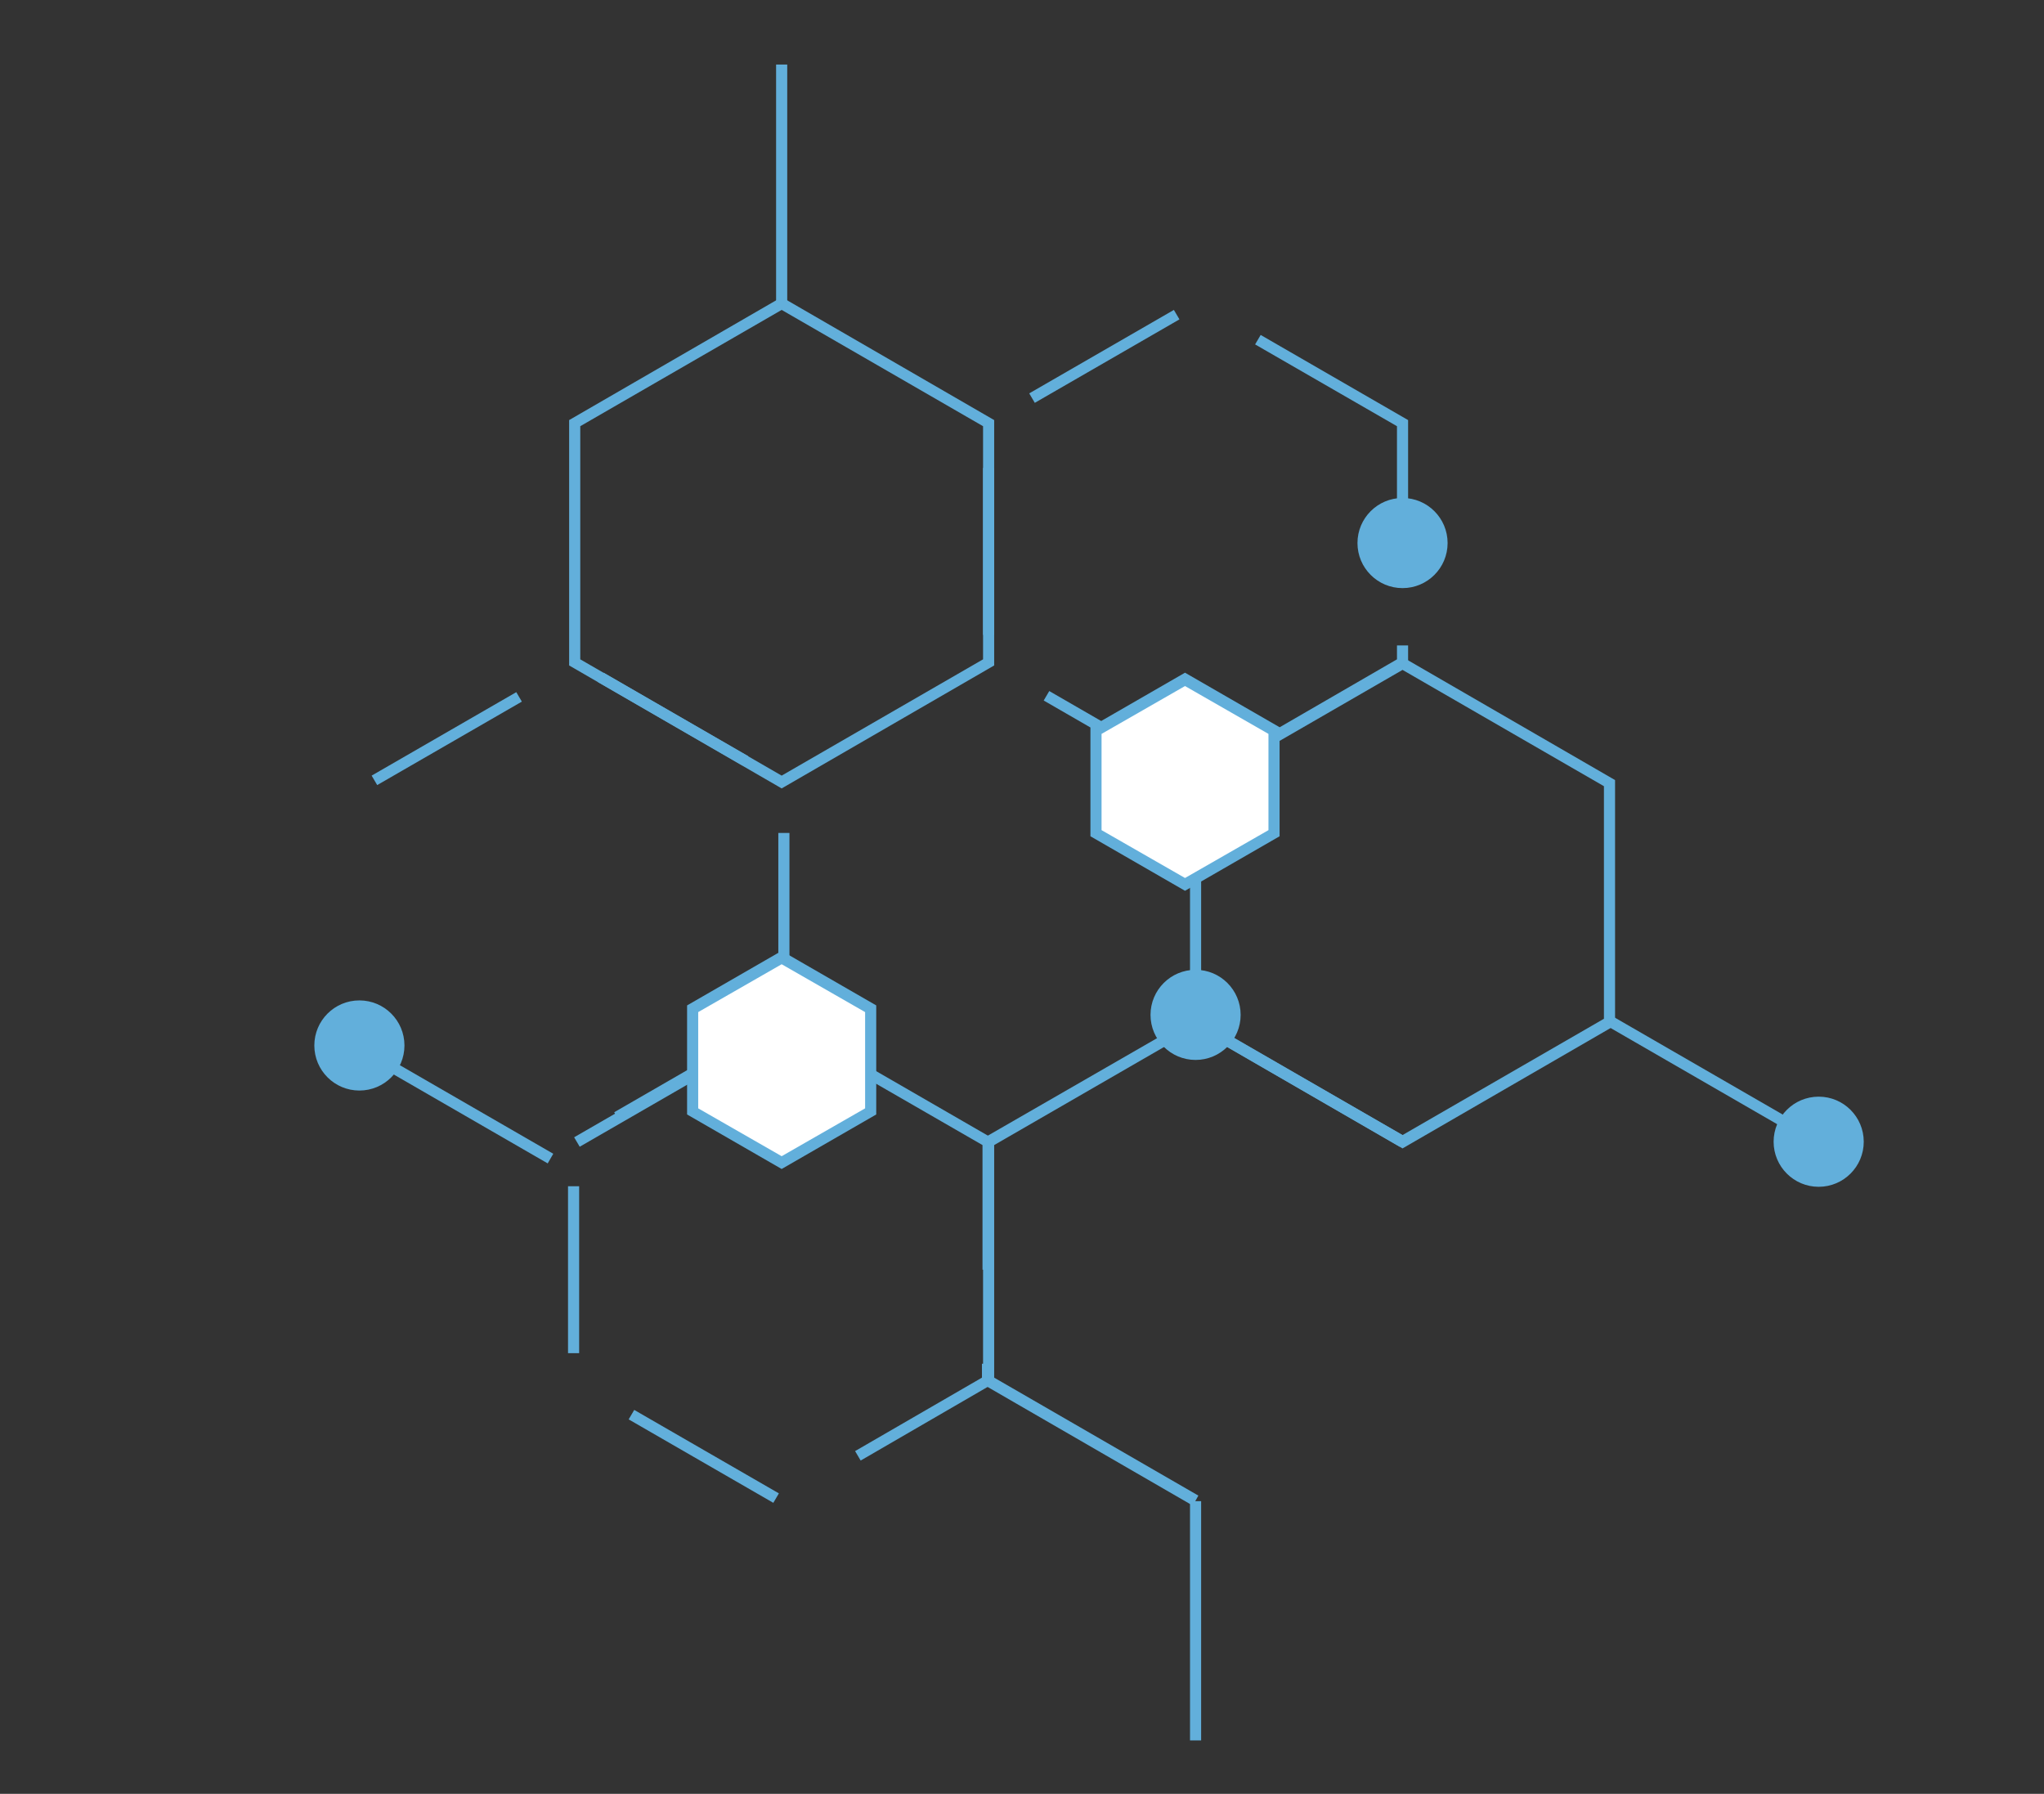 <?xml version="1.0" encoding="utf-8"?>
<!-- Generator: Adobe Illustrator 27.3.1, SVG Export Plug-In . SVG Version: 6.00 Build 0)  -->
<svg version="1.1" id="Layer_1" xmlns="http://www.w3.org/2000/svg" xmlns:xlink="http://www.w3.org/1999/xlink" x="0px" y="0px"
	 viewBox="0 0 367.4 322.4" style="enable-background:new 0 0 367.4 322.4;" xml:space="preserve">
<rect x="0" y="0" width="367.4" height="322.4" fill="#333333" stroke="none"/>
<style type="text/css">
	.st0{fill:#62AFDB;}
	.st1{fill:none;stroke:#62AFDB;stroke-width:2;stroke-miterlimit:10;}
	.st2{fill:#FFFFFF;}
</style>
<g>
	<g>
		<path class="st0" d="M140.5,141.7l-38.2-22.1V75.5l38.2-22.1l38.2,22.1v44.1L140.5,141.7z M104.3,118.5l36.2,20.9l36.2-20.9V76.6
			l-36.2-20.9l-36.2,20.9V118.5z"/>
	</g>
</g>
<g>
	<g>
		<path class="st0" d="M104.2,206.1l-1-1.7l26-15l1,1.7L104.2,206.1z M141.9,179.7h-2v-30h2V179.7z M67.8,141.1l-1-1.7l26-15l1,1.7
			L67.8,141.1z M133.5,137.6l-26-15l1-1.7l26,15L133.5,137.6z"/>
	</g>
</g>
<g>
	<g>
		<rect x="79.3" y="176" transform="matrix(0.5 -0.866 0.866 0.5 -130.858 168.268)" class="st0" width="2" height="43"/>
	</g>
</g>
<g>
	<g>
		<path class="st0" d="M139,270.1l-26-15l1-1.7l26,15L139,270.1z M154.7,262.5l-1-1.7l22.8-13.2v-2.5h2v3.6L154.7,262.5z
			 M104.1,243.2h-2v-30h2V243.2z M178.6,228.2h-2v-22.4l-25.5-14.7l1-1.7l26.5,15.3V228.2z M111.4,201.6l-1-1.7l26-15l1,1.7
			L111.4,201.6z"/>
	</g>
</g>
<g>
	<g>
		<path class="st0" d="M213.6,140.9l-26-15l1-1.7l26,15L213.6,140.9z M229.3,133.4l-1-1.7l22.8-13.2V116h2v3.6L229.3,133.4z
			 M178.7,114.1h-2v-30h2V114.1z M253.1,99h-2V76.6l-25.5-14.7l1-1.7l26.5,15.3V99z M186,72.4l-1-1.7l26-15l1,1.7L186,72.4z"/>
	</g>
</g>
<g>
	<g>
		<rect x="139.5" y="11.6" class="st0" width="2" height="43"/>
	</g>
</g>
<g>
	<g>
		<path class="st0" d="M252.1,206.4l-38.2-22.1v-44.1l38.2-22.1l38.2,22.1v44.1L252.1,206.4z M215.9,183.1l36.2,20.9l36.2-20.9
			v-41.8l-36.2-20.9l-36.2,20.9V183.1z"/>
	</g>
</g>
<g>
	<g>
		<rect x="307.3" y="173" transform="matrix(0.5 -0.866 0.866 0.5 -14.265 364.214)" class="st0" width="2" height="43"/>
	</g>
</g>
<g>
	<g>
		<polygon class="st0" points="214.4,270.6 176.7,248.8 176.7,204.6 214.9,182.6 252.6,204.3 251.6,206.1 214.9,184.9 178.7,205.8 
			178.7,247.6 215.4,268.8 		"/>
	</g>
</g>
<g>
	<g>
		<rect x="213.9" y="269.8" class="st0" width="2" height="43"/>
	</g>
</g>
<g>
	<g>
		<polygon class="st2" points="228.9,131.3 213,122.1 197,131.3 197,149.8 213,159 228.9,149.8 		"/>
	</g>
	<g>
		<path class="st0" d="M213,160.1l-17-9.8v-19.6l17-9.8l17,9.8v19.6L213,160.1z M198,149.2l15,8.6l15-8.6v-17.3l-15-8.6l-15,8.6
			V149.2z"/>
	</g>
</g>
<g>
	<g>
		<polygon class="st2" points="156.5,181.3 140.5,172.1 124.5,181.3 124.5,199.8 140.5,209 156.5,199.8 		"/>
	</g>
	<g>
		<path class="st0" d="M140.5,210.1l-17-9.8v-19.6l17-9.8l17,9.8v19.6L140.5,210.1z M125.5,199.2l15,8.6l15-8.6v-17.3l-15-8.6
			l-15,8.6V199.2z"/>
	</g>
</g>
<g>
	<g>
		<circle class="st0" cx="326.9" cy="205.2" r="8.1"/>
	</g>
</g>
<g>
	<g>
		<circle class="st0" cx="214.9" cy="182.4" r="8.1"/>
	</g>
</g>
<g>
	<g>
		<circle class="st0" cx="64.6" cy="187.9" r="8.1"/>
	</g>
</g>
<g>
	<g>
		<circle class="st0" cx="252.1" cy="97.6" r="8.1"/>
	</g>
</g>
</svg>
